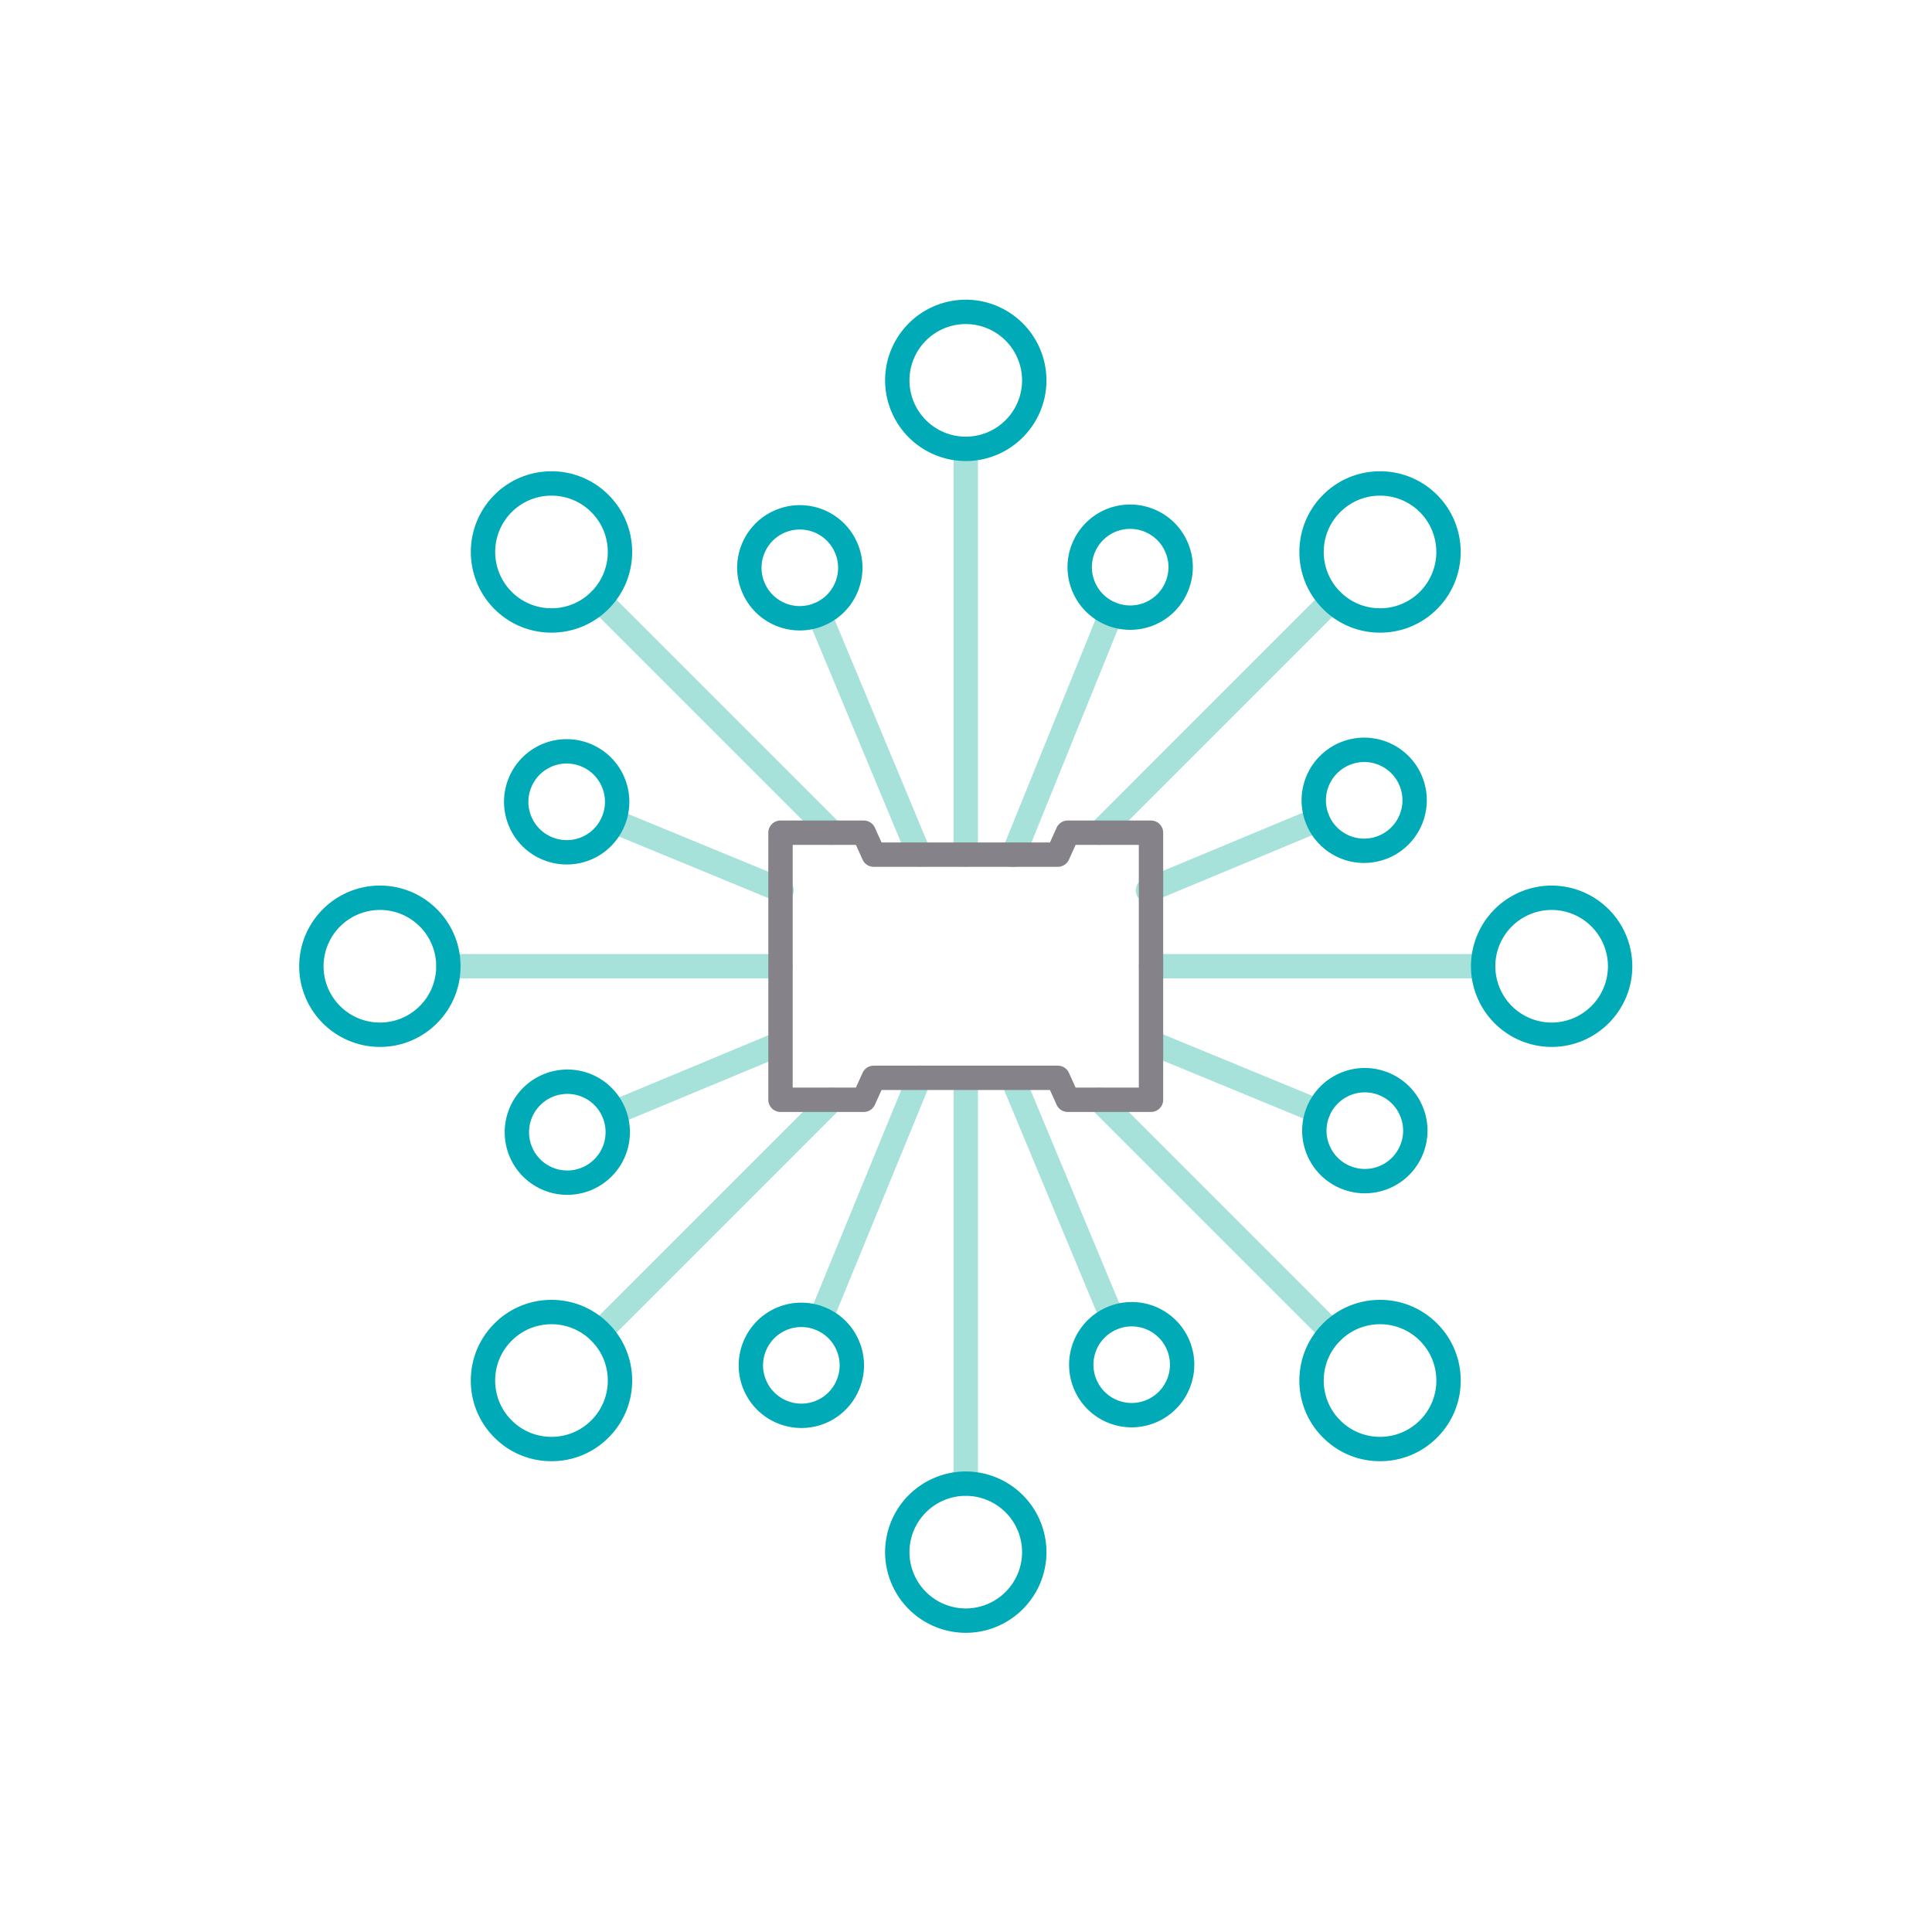 <svg xmlns="http://www.w3.org/2000/svg" viewBox="0 0 211.355 211.355" height="211.355" width="211.355" xml:space="preserve" id="svg2" version="1.1"><defs id="defs6"><clipPath id="clipPath18" clipPathUnits="userSpaceOnUse"><path id="path16" d="M0 158.516h158.516V0H0z"/></clipPath></defs><g transform="matrix(1.333 0 0 -1.333 0 211.355)" id="g10"><g id="g12"><g clip-path="url(#clipPath18)" id="g14"><g transform="translate(90.218 89.216)" id="g20"><path id="path22" style="fill:#a6e1da;fill-opacity:1;fill-rule:nonzero;stroke:none" d="M0 0a.999.999 0 00-.707 1.707l19.066 19.067a.999.999 0 101.414-1.414L.707.293A.997.997 0 000 0"/></g><g transform="translate(49.233 48.232)" id="g24"><path id="path26" style="fill:#a6e1da;fill-opacity:1;fill-rule:nonzero;stroke:none" d="M0 0a.999.999 0 00-.707 1.707l19.066 19.067a.999.999 0 101.414-1.414L.707.293A.997.997 0 000 0"/></g><g transform="translate(121.72 78.257)" id="g28"><path id="path30" style="fill:#a6e1da;fill-opacity:1;fill-rule:nonzero;stroke:none" d="M0 0h-27.258a1 1 0 100 2H0a1 1 0 100-2"/></g><g transform="translate(64.056 78.257)" id="g32"><path id="path34" style="fill:#a6e1da;fill-opacity:1;fill-rule:nonzero;stroke:none" d="M0 0h-27.258a1 1 0 100 2H0a1 1 0 100-2"/></g><g transform="translate(109.284 48.233)" id="g36"><path id="path38" style="fill:#a6e1da;fill-opacity:1;fill-rule:nonzero;stroke:none" d="M0 0a.997.997 0 00-.707.293l-19.066 19.066a.999.999 0 101.414 1.414L.707 1.707A.999.999 0 000 0"/></g><g transform="translate(68.3 89.216)" id="g40"><path id="path42" style="fill:#a6e1da;fill-opacity:1;fill-rule:nonzero;stroke:none" d="M0 0a.997.997 0 00-.707.293L-19.773 19.36a.999.999 0 101.414 1.414L.707 1.707A.999.999 0 000 0"/></g><g transform="translate(79.259 35.796)" id="g44"><path id="path46" style="fill:#a6e1da;fill-opacity:1;fill-rule:nonzero;stroke:none" d="M0 0a1 1 0 00-1 1v33.303a1 1 0 102 0V1a1 1 0 00-1-1"/></g><g transform="translate(79.257 87.417)" id="g48"><path id="path50" style="fill:#a6e1da;fill-opacity:1;fill-rule:nonzero;stroke:none" d="M0 0a1 1 0 00-1 1v33.304a1 1 0 102 0V1a1 1 0 00-1-1"/></g><g transform="translate(79.259 131.961)" id="g52"><path id="path54" style="fill:#00abb7;fill-opacity:1;fill-rule:nonzero;stroke:none" d="M0 0a4.626 4.626 0 01-4.621-4.621A4.626 4.626 0 010-9.242a4.626 4.626 0 014.621 4.621A4.626 4.626 0 010 0m0-11.242a6.629 6.629 0 00-6.621 6.621A6.628 6.628 0 000 2a6.628 6.628 0 006.621-6.621c0-3.65-2.97-6.621-6.621-6.621"/></g><g transform="translate(79.259 35.796)" id="g56"><path id="path58" style="fill:#00abb7;fill-opacity:1;fill-rule:nonzero;stroke:none" d="M0 0a4.626 4.626 0 01-4.621-4.622A4.626 4.626 0 010-9.242a4.626 4.626 0 014.621 4.62A4.626 4.626 0 010 0m0-11.242a6.628 6.628 0 00-6.621 6.62A6.628 6.628 0 000 2a6.628 6.628 0 006.621-6.622c0-3.65-2.97-6.62-6.621-6.62"/></g><g transform="translate(113.258 117.878)" id="g60"><path id="path62" style="fill:#00abb7;fill-opacity:1;fill-rule:nonzero;stroke:none" d="M0 0a4.587 4.587 0 01-3.267-1.353A4.591 4.591 0 01-4.62-4.621a4.59 4.59 0 011.353-3.267A4.588 4.588 0 010-9.242c1.234 0 2.396.481 3.269 1.354a4.63 4.63 0 01-.001 6.535A4.592 4.592 0 010 0m0-11.242a6.572 6.572 0 00-4.682 1.941 6.571 6.571 0 00-1.938 4.68c0 1.768.688 3.431 1.939 4.682A6.574 6.574 0 000 2C1.77 2 3.432 1.312 4.683.061c2.579-2.582 2.579-6.783 0-9.363A6.576 6.576 0 000-11.242"/></g><g transform="translate(45.259 49.878)" id="g64"><path id="path66" style="fill:#00abb7;fill-opacity:1;fill-rule:nonzero;stroke:none" d="M0 0a4.592 4.592 0 01-3.268-1.354 4.586 4.586 0 01-1.353-3.267 4.59 4.59 0 011.353-3.267A4.596 4.596 0 010-9.241c1.234 0 2.395.481 3.268 1.353a4.59 4.59 0 011.353 3.267c0 1.235-.48 2.395-1.353 3.267A4.592 4.592 0 010 0m0-11.241a6.576 6.576 0 00-4.682 1.939 6.574 6.574 0 00-1.939 4.681c0 1.769.688 3.432 1.939 4.682A6.58 6.58 0 000 2 6.58 6.58 0 004.682.061a6.574 6.574 0 001.939-4.682 6.574 6.574 0 00-1.939-4.681A6.576 6.576 0 000-11.241"/></g><g transform="translate(127.34 83.878)" id="g68"><path id="path70" style="fill:#00abb7;fill-opacity:1;fill-rule:nonzero;stroke:none" d="M0 0a4.626 4.626 0 01-4.621-4.621A4.626 4.626 0 010-9.241a4.626 4.626 0 014.621 4.62A4.626 4.626 0 010 0m0-11.241a6.628 6.628 0 00-6.621 6.62A6.628 6.628 0 000 2a6.628 6.628 0 006.621-6.621c0-3.65-2.97-6.62-6.621-6.62"/></g><g transform="translate(31.177 83.878)" id="g72"><path id="path74" style="fill:#00abb7;fill-opacity:1;fill-rule:nonzero;stroke:none" d="M0 0a4.63 4.63 0 01-4.623-4.622A4.626 4.626 0 01-.002-9.241c1.235 0 2.396.48 3.269 1.353a4.583 4.583 0 011.352 3.266 4.588 4.588 0 01-1.351 3.268A4.588 4.588 0 010 0m-.002-11.241a6.628 6.628 0 00-6.621 6.62C-6.621-.97-3.65 2-.002 2c1.77 0 3.433-.689 4.684-1.939a6.576 6.576 0 001.937-4.683 6.57 6.57 0 00-1.938-4.68 6.575 6.575 0 00-4.683-1.939"/></g><g transform="translate(113.257 49.878)" id="g76"><path id="path78" style="fill:#00abb7;fill-opacity:1;fill-rule:nonzero;stroke:none" d="M0 0a4.584 4.584 0 01-3.266-1.354A4.582 4.582 0 01-4.62-4.62a4.584 4.584 0 011.354-3.268A4.587 4.587 0 010-9.241c1.234 0 2.395.481 3.268 1.353a4.59 4.59 0 011.353 3.267c0 1.235-.48 2.395-1.353 3.267A4.592 4.592 0 010 0m0-11.241a6.572 6.572 0 00-4.68 1.939A6.567 6.567 0 00-6.62-4.62c0 1.769.689 3.431 1.94 4.681A6.572 6.572 0 000 2 6.58 6.58 0 004.682.061a6.574 6.574 0 001.939-4.682 6.574 6.574 0 00-1.939-4.681A6.576 6.576 0 000-11.241"/></g><g transform="translate(45.258 117.878)" id="g80"><path id="path82" style="fill:#00abb7;fill-opacity:1;fill-rule:nonzero;stroke:none" d="M0 0a4.595 4.595 0 01-3.269-1.354 4.63 4.63 0 010-6.534A4.601 4.601 0 010-9.241c1.234 0 2.395.48 3.267 1.353a4.592 4.592 0 011.354 3.267c0 1.235-.48 2.395-1.354 3.267A4.584 4.584 0 010 0m0-11.241a6.582 6.582 0 00-4.683 1.939 6.63 6.63 0 000 9.363A6.582 6.582 0 000 2 6.574 6.574 0 004.681.061a6.575 6.575 0 001.94-4.682 6.579 6.579 0 00-1.94-4.681A6.573 6.573 0 000-11.241"/></g><g transform="translate(83.153 87.385)" id="g84"><path id="path86" style="fill:#a6e1da;fill-opacity:1;fill-rule:nonzero;stroke:none" d="M0 0a1 1 0 00-.927 1.376l8.022 19.796a.999.999 0 101.853-.751L.927.625A1 1 0 000 0"/></g><g transform="translate(67.343 49.335)" id="g88"><path id="path90" style="fill:#a6e1da;fill-opacity:1;fill-rule:nonzero;stroke:none" d="M0 0a1 1 0 00-.925 1.38l8.102 19.743a1 1 0 101.849-.759L.925.621A.998.998 0 000 0"/></g><g transform="translate(94.214 84.486)" id="g92"><path id="path94" style="fill:#a6e1da;fill-opacity:1;fill-rule:nonzero;stroke:none" d="M0 0a1 1 0 00-.385 1.924l13.92 5.796a.999.999 0 10.77-1.846L.385.077A1.006 1.006 0 000 0"/></g><g transform="translate(50.382 66.232)" id="g96"><path id="path98" style="fill:#a6e1da;fill-opacity:1;fill-rule:nonzero;stroke:none" d="M0 0a1 1 0 00-.385 1.924l13.674 5.693a1.001 1.001 0 00.77-1.847L.385.077A1.006 1.006 0 000 0"/></g><g transform="translate(108.18 66.343)" id="g100"><path id="path102" style="fill:#a6e1da;fill-opacity:1;fill-rule:nonzero;stroke:none" d="M0 0a.988.988 0 00-.381.076L-14.1 5.728a1.001 1.001 0 00.762 1.85L.381 1.925A1 1 0 000 0"/></g><g transform="translate(64.14 84.486)" id="g104"><path id="path106" style="fill:#a6e1da;fill-opacity:1;fill-rule:nonzero;stroke:none" d="M0 0a.988.988 0 00-.381.076l-13.803 5.687a1 1 0 00.762 1.849L.381 1.925A1 1 0 000 0"/></g><g transform="translate(91.284 49.38)" id="g108"><path id="path110" style="fill:#a6e1da;fill-opacity:1;fill-rule:nonzero;stroke:none" d="M0 0a1 1 0 00-.923.616l-8.131 19.526a1 1 0 101.846.769L.923 1.385A1 1 0 000 0"/></g><g transform="translate(75.444 87.416)" id="g112"><path id="path114" style="fill:#a6e1da;fill-opacity:1;fill-rule:nonzero;stroke:none" d="M0 0a1 1 0 00-.923.616l-8.213 19.719a1 1 0 101.846.769L.923 1.385A1 1 0 000 0"/></g><g transform="translate(65.64 115.099)" id="g116"><path id="path118" style="fill:#00abb7;fill-opacity:1;fill-rule:nonzero;stroke:none" d="M0 0c-.414 0-.819-.082-1.205-.242a3.118 3.118 0 01-1.698-1.702 3.112 3.112 0 01.004-2.404A3.134 3.134 0 011.207-6.04a3.12 3.12 0 011.697 1.702c.32.775.318 1.629-.005 2.404A3.132 3.132 0 010 0m.001-8.283a5.127 5.127 0 00-4.746 3.166 5.106 5.106 0 00-.007 3.936 5.103 5.103 0 002.778 2.785C-1.344 1.867-.679 2 0 2a5.126 5.126 0 004.745-3.166 5.108 5.108 0 00.009-3.933 5.106 5.106 0 00-2.778-2.787 5.103 5.103 0 00-1.975-.397"/></g><g transform="translate(92.875 49.7)" id="g120"><path id="path122" style="fill:#00abb7;fill-opacity:1;fill-rule:nonzero;stroke:none" d="M0 0a3.143 3.143 0 01-2.898-4.349 3.135 3.135 0 014.106-1.693A3.145 3.145 0 012.9-1.935 3.133 3.133 0 010 0m.003-8.284a5.129 5.129 0 00-4.747 3.166A5.146 5.146 0 000 2a5.127 5.127 0 004.746-3.166A5.146 5.146 0 00.003-8.284"/></g><g transform="translate(92.752 115.151)" id="g124"><path id="path126" style="fill:#00abb7;fill-opacity:1;fill-rule:nonzero;stroke:none" d="M0 0a3.131 3.131 0 01-2.904-1.945 3.115 3.115 0 01.005-2.405 3.111 3.111 0 011.703-1.695 3.13 3.13 0 014.098 1.707c.321.776.32 1.629-.004 2.403A3.12 3.12 0 011.194-.238 3.114 3.114 0 010 0m-.001-8.284c-.673 0-1.331.131-1.958.389a5.107 5.107 0 00-2.787 2.777 5.11 5.11 0 00-.008 3.934A5.126 5.126 0 000 2c.673 0 1.331-.131 1.956-.389a5.105 5.105 0 002.789-2.777 5.104 5.104 0 00.006-3.935A5.123 5.123 0 00-.001-8.284"/></g><g transform="translate(65.769 49.648)" id="g128"><path id="path130" style="fill:#00abb7;fill-opacity:1;fill-rule:nonzero;stroke:none" d="M0 0a3.134 3.134 0 01-2.907-1.946 3.11 3.11 0 01.005-2.403 3.112 3.112 0 011.703-1.697 3.128 3.128 0 014.098 1.707c.321.776.32 1.63-.003 2.404A3.112 3.112 0 011.193-.238 3.109 3.109 0 010 0m-.004-8.285c-.673 0-1.331.132-1.957.39a5.11 5.11 0 00-2.788 2.776 5.11 5.11 0 00-.008 3.934A5.127 5.127 0 000 2c.672 0 1.33-.13 1.955-.389a5.1 5.1 0 002.788-2.777 5.11 5.11 0 00.006-3.936A5.122 5.122 0 00-.004-8.285"/></g><g transform="translate(111.954 96.018)" id="g132"><path id="path134" style="fill:#00abb7;fill-opacity:1;fill-rule:nonzero;stroke:none" d="M0 0a3.147 3.147 0 01-2.897-4.351 3.133 3.133 0 014.109-1.69 3.146 3.146 0 011.691 4.107A3.14 3.14 0 010 0m.003-8.284A5.126 5.126 0 00-4.743-5.12a5.149 5.149 0 002.768 6.724 5.135 5.135 0 006.724-2.768 5.149 5.149 0 00-4.746-7.12"/></g><g transform="translate(46.558 68.782)" id="g136"><path id="path138" style="fill:#00abb7;fill-opacity:1;fill-rule:nonzero;stroke:none" d="M0 0a3.145 3.145 0 01-2.899-4.351A3.135 3.135 0 011.21-6.042a3.148 3.148 0 011.691 4.109A3.134 3.134 0 010 0m.004-8.284A5.13 5.13 0 00-4.745-5.12 5.148 5.148 0 000 2a5.126 5.126 0 004.747-3.165 5.148 5.148 0 00-2.768-6.723 5.113 5.113 0 00-1.975-.396"/></g><g transform="translate(112.01 68.907)" id="g140"><path id="path142" style="fill:#00abb7;fill-opacity:1;fill-rule:nonzero;stroke:none" d="M0 0a3.131 3.131 0 01-2.904-1.945 3.107 3.107 0 01.003-2.402 3.116 3.116 0 011.705-1.699 3.133 3.133 0 014.1 1.709c.32.775.319 1.629-.005 2.402A3.115 3.115 0 011.194-.238 3.117 3.117 0 010 0m-.003-8.283a5.12 5.12 0 00-1.955.387 5.11 5.11 0 00-2.79 2.781 5.1 5.1 0 00-.005 3.932A5.124 5.124 0 000 2c.672 0 1.33-.131 1.956-.389a5.105 5.105 0 002.79-2.776A5.108 5.108 0 004.754-5.1 5.131 5.131 0 00-.003-8.283"/></g><g transform="translate(46.509 95.894)" id="g144"><path id="path146" style="fill:#00abb7;fill-opacity:1;fill-rule:nonzero;stroke:none" d="M0 0a3.133 3.133 0 01-2.905-1.946 3.108 3.108 0 01.004-2.404 3.113 3.113 0 011.702-1.695 3.128 3.128 0 014.1 1.705c.32.777.319 1.631-.005 2.405A3.112 3.112 0 011.193-.238 3.109 3.109 0 010 0m-.003-8.284c-.673 0-1.332.131-1.958.389a5.109 5.109 0 00-2.787 2.776 5.11 5.11 0 00-.007 3.936A5.128 5.128 0 000 2c.672 0 1.33-.131 1.955-.388a5.108 5.108 0 002.788-2.778 5.113 5.113 0 00.008-3.935A5.121 5.121 0 00-.003-8.284"/></g><g transform="translate(88.273 69.3)" id="g148"><path id="path150" style="fill:#858389;fill-opacity:1;fill-rule:nonzero;stroke:none" d="M0 0h5.188v19.917H0l-.549-1.212a1 1 0 00-.911-.587h-15.111a1 1 0 00-.911.587l-.549 1.212h-5.187V0h5.187l.549 1.212a1 1 0 00.911.587H-1.46a1 1 0 00.911-.587zm6.188-2H-.646c-.392 0-.749.23-.911.587l-.548 1.212h-13.821l-.549-1.212A1 1 0 00-17.386-2h-6.832a1 1 0 00-1 1v21.917a1 1 0 001 1h6.832a1 1 0 00.911-.587l.549-1.212h13.821l.548 1.212c.162.357.519.587.911.587h6.834a1 1 0 001-1V-1a1 1 0 00-1-1"/></g></g></g></g></svg>